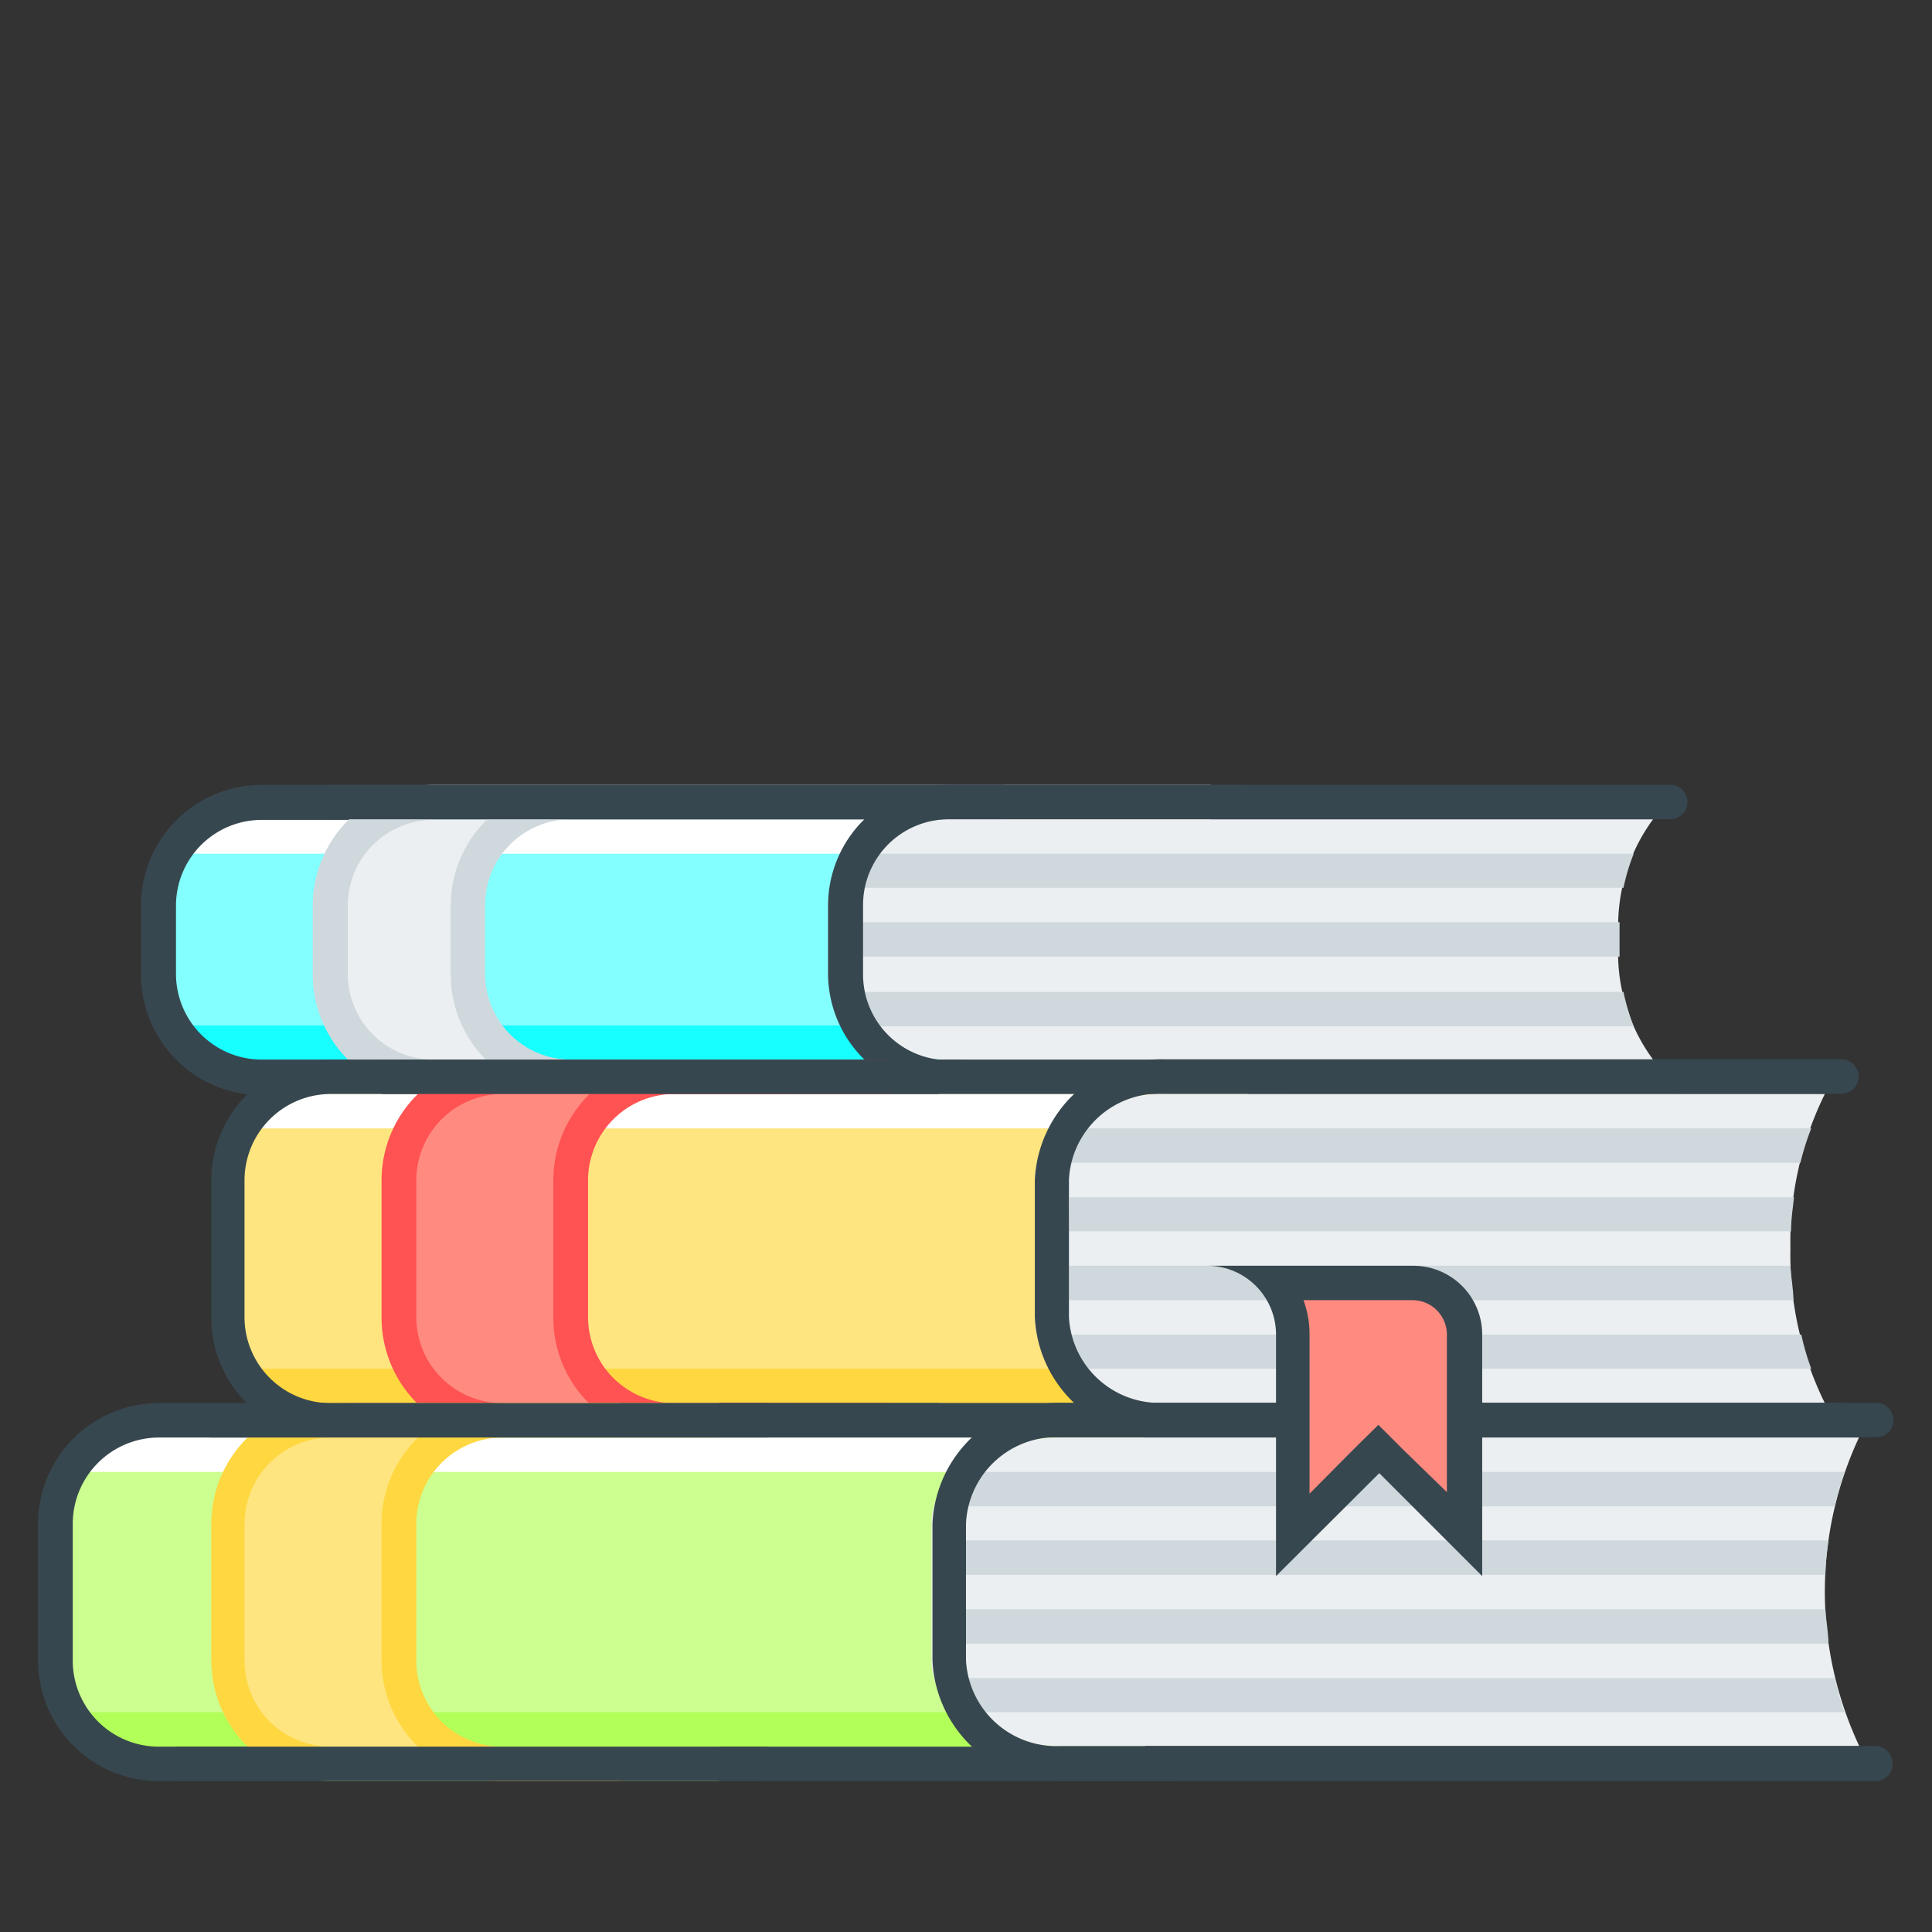 <svg id="icons" xmlns="http://www.w3.org/2000/svg" viewBox="0 0 64 64">
  <rect x="0" y="0" width="64" height="64" fill="#333333" stroke="none"/>
  <defs>
    <style>
      .cls-1 {
        fill: #84ffff;
      }

      .cls-2 {
        fill: #fff;
      }

      .cls-3 {
        fill: #18ffff;
      }

      .cls-4 {
        fill: #eceff1;
      }

      .cls-5 {
        fill: #37474f;
      }

      .cls-6 {
        fill: #cfd8dc;
      }

      .cls-7 {
        fill: #ffe57f;
      }

      .cls-8 {
        fill: #ffd740;
      }

      .cls-9 {
        fill: #ff8a80;
      }

      .cls-10 {
        fill: #ff5252;
      }

      .cls-11 {
        fill: #ccff90;
      }

      .cls-12 {
        fill: #b2ff59;
      }
    </style>
  </defs>
  <title>if_Education_knowledges_2345088</title>
  <g id="audio_book" data-name="audio book">
    <g>
      <path class="cls-1" d="M38.64,26.57h-30A3.42,3.42,0,0,0,5.26,30v2.28a3.41,3.41,0,0,0,3.41,3.41h30Z"/>
      <polygon class="cls-2" points="28.59 28.28 5.83 28.28 6.97 27.14 29.72 27.14 28.59 28.28"/>
      <polygon class="cls-3" points="29.72 35.1 6.97 35.1 5.83 33.97 28.59 33.97 29.72 35.1"/>
      <path class="cls-4" d="M15.5,32.26V30a3.43,3.43,0,0,1,3.41-3.41H14.36A3.42,3.42,0,0,0,11,30v2.28a3.41,3.41,0,0,0,3.41,3.41h4.55A3.42,3.42,0,0,1,15.5,32.26Z"/>
      <path class="cls-5" d="M41.25,35.1H8.67a2.84,2.84,0,0,1-2.84-2.84V30a2.84,2.84,0,0,1,2.84-2.84H41.25V26H8.67a4,4,0,0,0-4,4v2.28a4,4,0,0,0,4,4H41.25Z"/>
      <path class="cls-6" d="M40.11,35.1H14.36a2.84,2.84,0,0,1-2.84-2.84V30a2.84,2.84,0,0,1,2.84-2.84H40.11V26H14.36a4,4,0,0,0-4,4v2.28a4,4,0,0,0,4,4H40.11Z"/>
      <path class="cls-6" d="M18.91,27.14h21.2v-.78H17.29A4,4,0,0,0,14.93,30v2.28a4,4,0,0,0,4,4h21.2V35.1H18.91a2.84,2.84,0,0,1-2.84-2.84V30A2.84,2.84,0,0,1,18.91,27.14Z"/>
      <g>
        <rect class="cls-5" x="10.81" y="35.1" width="21.19" height="1.14"/>
        <rect class="cls-5" x="10.95" y="26" width="22.33" height="1.14"/>
      </g>
      <path class="cls-4" d="M54.76,27.14H31.43c-1.88,0-4,1-4,2.84v2.28c0,1.88,2.1,2.84,4,2.84H54.76a5.94,5.94,0,0,1-1.14-4A5.94,5.94,0,0,1,54.76,27.14Z"/>
      <g>
        <path class="cls-6" d="M28.59,34H54.12a7.13,7.13,0,0,1-.34-1.14H28.59Z"/>
        <path class="cls-6" d="M28.59,31.69H53.65c0-.19,0-.36,0-.57s0-.38,0-.57H28.59Z"/>
        <path class="cls-6" d="M28.59,28.28v1.13H53.78a6.69,6.69,0,0,1,.34-1.13Z"/>
      </g>
      <path class="cls-5" d="M55.33,36.24H31.43a4,4,0,0,1-4-4V30a4,4,0,0,1,4-4h23.9a.57.57,0,0,1,.57.57.58.58,0,0,1-.57.57H31.43A2.84,2.84,0,0,0,28.59,30v2.28a2.84,2.84,0,0,0,2.84,2.84h23.9a.58.58,0,0,1,.57.57A.57.57,0,0,1,55.33,36.24Z"/>
    </g>
    <g>
      <path class="cls-7" d="M41.34,35.67H11a3.43,3.43,0,0,0-3.42,3.42v4.55A3.42,3.42,0,0,0,11,47.05H41.34Z"/>
      <polygon class="cls-2" points="35.41 37.38 8.1 37.38 9.24 36.24 36.55 36.24 35.41 37.38"/>
      <polygon class="cls-8" points="36.55 46.48 9.24 46.48 8.1 45.34 35.41 45.34 36.55 46.48"/>
      <path class="cls-5" d="M31.1,46.48H11A2.85,2.85,0,0,1,8.1,43.64V39.09A2.86,2.86,0,0,1,11,36.24H31.1V35.1H11a4,4,0,0,0-4,4v4.55a4,4,0,0,0,4,4H31.1Z"/>
      <path class="cls-9" d="M18.91,43.64V39.09a3.43,3.43,0,0,1,3.42-3.42H16.64a3.43,3.43,0,0,0-3.42,3.42v4.55a3.42,3.42,0,0,0,3.42,3.41h5.69A3.42,3.42,0,0,1,18.91,43.64Z"/>
      <path class="cls-10" d="M26.17,46.48H16.64a2.85,2.85,0,0,1-2.85-2.84V39.09a2.86,2.86,0,0,1,2.85-2.85h9.53V35.1H16.64a4,4,0,0,0-4,4v4.55a4,4,0,0,0,4,4h9.53Z"/>
      <path class="cls-10" d="M29.51,46.48H22.33a2.85,2.85,0,0,1-2.85-2.84V39.09a2.86,2.86,0,0,1,2.85-2.85h7.18V35.1H22.33a4,4,0,0,0-4,4v4.55a4,4,0,0,0,4,4h7.18Z"/>
      <g>
        <rect class="cls-5" x="11.52" y="46.48" width="31.1" height="1.14"/>
        <rect class="cls-5" x="12.66" y="35.1" width="29.97" height="1.14"/>
      </g>
      <path class="cls-4" d="M60.45,36.24H38.54c-2,0-4.26,1-4.26,2.85v4.55c0,1.88,2.3,2.84,4.26,2.84H60.45a11.1,11.1,0,0,1-1.14-5.12A11.1,11.1,0,0,1,60.45,36.24Z"/>
      <g>
        <path class="cls-6" d="M35.41,45.34H60a8.71,8.71,0,0,1-.33-1.13H35.41Z"/>
        <path class="cls-6" d="M35.41,43.07h24c0-.36-.08-.74-.1-1.14H35.41Z"/>
        <path class="cls-6" d="M35.41,40.79H59.33c0-.4.06-.78.1-1.13h-24Z"/>
        <path class="cls-6" d="M35.41,38.52H59.64A8.9,8.9,0,0,1,60,37.38H35.41Z"/>
      </g>
      <path class="cls-5" d="M61,47.62H38.54a4.18,4.18,0,0,1-4.26-4V39.09a4.19,4.19,0,0,1,4.26-4H61a.58.58,0,0,1,.57.57.57.57,0,0,1-.57.57H38.54a3,3,0,0,0-3.13,2.85v4.55a3,3,0,0,0,3.13,2.84H61a.58.58,0,0,1,.57.57A.57.57,0,0,1,61,47.62Z"/>
    </g>
    <g>
      <path class="cls-11" d="M37.93,47.05H5.26a3.43,3.43,0,0,0-3.42,3.42V55a3.43,3.43,0,0,0,3.42,3.41H37.93Z"/>
      <polygon class="cls-2" points="32 48.76 2.41 48.76 3.55 47.62 33.14 47.62 32 48.76"/>
      <polygon class="cls-12" points="33.14 57.86 3.55 57.86 2.41 56.72 32 56.72 33.14 57.86"/>
      <path class="cls-5" d="M25.41,57.86H5.26A2.85,2.85,0,0,1,2.41,55V50.47a2.86,2.86,0,0,1,2.85-2.85H25.41V46.48H5.26a4,4,0,0,0-4,4V55a4,4,0,0,0,4,4H25.41Z"/>
      <path class="cls-7" d="M13.22,55V50.47a3.43,3.43,0,0,1,3.42-3.42H11a3.43,3.43,0,0,0-3.42,3.42V55A3.43,3.43,0,0,0,11,58.43h5.69A3.43,3.43,0,0,1,13.22,55Z"/>
      <path class="cls-8" d="M20.48,57.86H11A2.85,2.85,0,0,1,8.1,55V50.47A2.86,2.86,0,0,1,11,47.62h9.53V46.48H11a4,4,0,0,0-4,4V55a4,4,0,0,0,4,4h9.53Z"/>
      <path class="cls-8" d="M23.82,57.86H16.64A2.85,2.85,0,0,1,13.79,55V50.47a2.86,2.86,0,0,1,2.85-2.85h7.18V46.48H16.64a4,4,0,0,0-4,4V55a4,4,0,0,0,4,4h7.18Z"/>
      <g>
        <rect class="cls-5" x="5.83" y="57.86" width="33.38" height="1.14"/>
        <rect class="cls-5" x="6.97" y="46.48" width="32.24" height="1.14"/>
      </g>
      <path class="cls-4" d="M61.59,47.62H35.13c-2,0-4.27,1-4.27,2.85V55c0,1.88,2.3,2.84,4.27,2.84H61.59a12.07,12.07,0,0,1,0-10.24Z"/>
      <g>
        <path class="cls-6" d="M32,56.72H61.1a10.82,10.82,0,0,1-.32-1.13H32Z"/>
        <path class="cls-6" d="M32,54.45H60.57c0-.36-.08-.74-.1-1.14H32Z"/>
        <path class="cls-6" d="M32,52.17H60.47c0-.4.05-.78.1-1.14H32Z"/>
        <path class="cls-6" d="M32,49.9H60.78a11.06,11.06,0,0,1,.32-1.14H32Z"/>
      </g>
      <path class="cls-5" d="M62.16,59h-27a4.18,4.18,0,0,1-4.27-4V50.47a4.19,4.19,0,0,1,4.27-4h27a.57.57,0,0,1,.56.57.56.56,0,0,1-.56.57h-27A3,3,0,0,0,32,50.47V55a3,3,0,0,0,3.13,2.84h27a.57.57,0,0,1,.56.57A.56.56,0,0,1,62.16,59Z"/>
    </g>
  </g>
  <g>
    <path class="cls-9" d="M45.66,48,42.81,50.8V44.21a2.83,2.83,0,0,0-.57-1.71h4.55a1.72,1.72,0,0,1,1.71,1.71V50.8Z"/>
    <path class="cls-5" d="M46.79,43.07a1.14,1.14,0,0,1,1.14,1.14v5.22L46.46,48l-.8-.8-.81.8-1.47,1.48V44.21a3.29,3.29,0,0,0-.2-1.14Zm0-1.14H40a2.28,2.28,0,0,1,2.27,2.28v8l3.42-3.41,3.41,3.41v-8a2.28,2.28,0,0,0-2.28-2.28Z"/>
  </g>
</svg>
